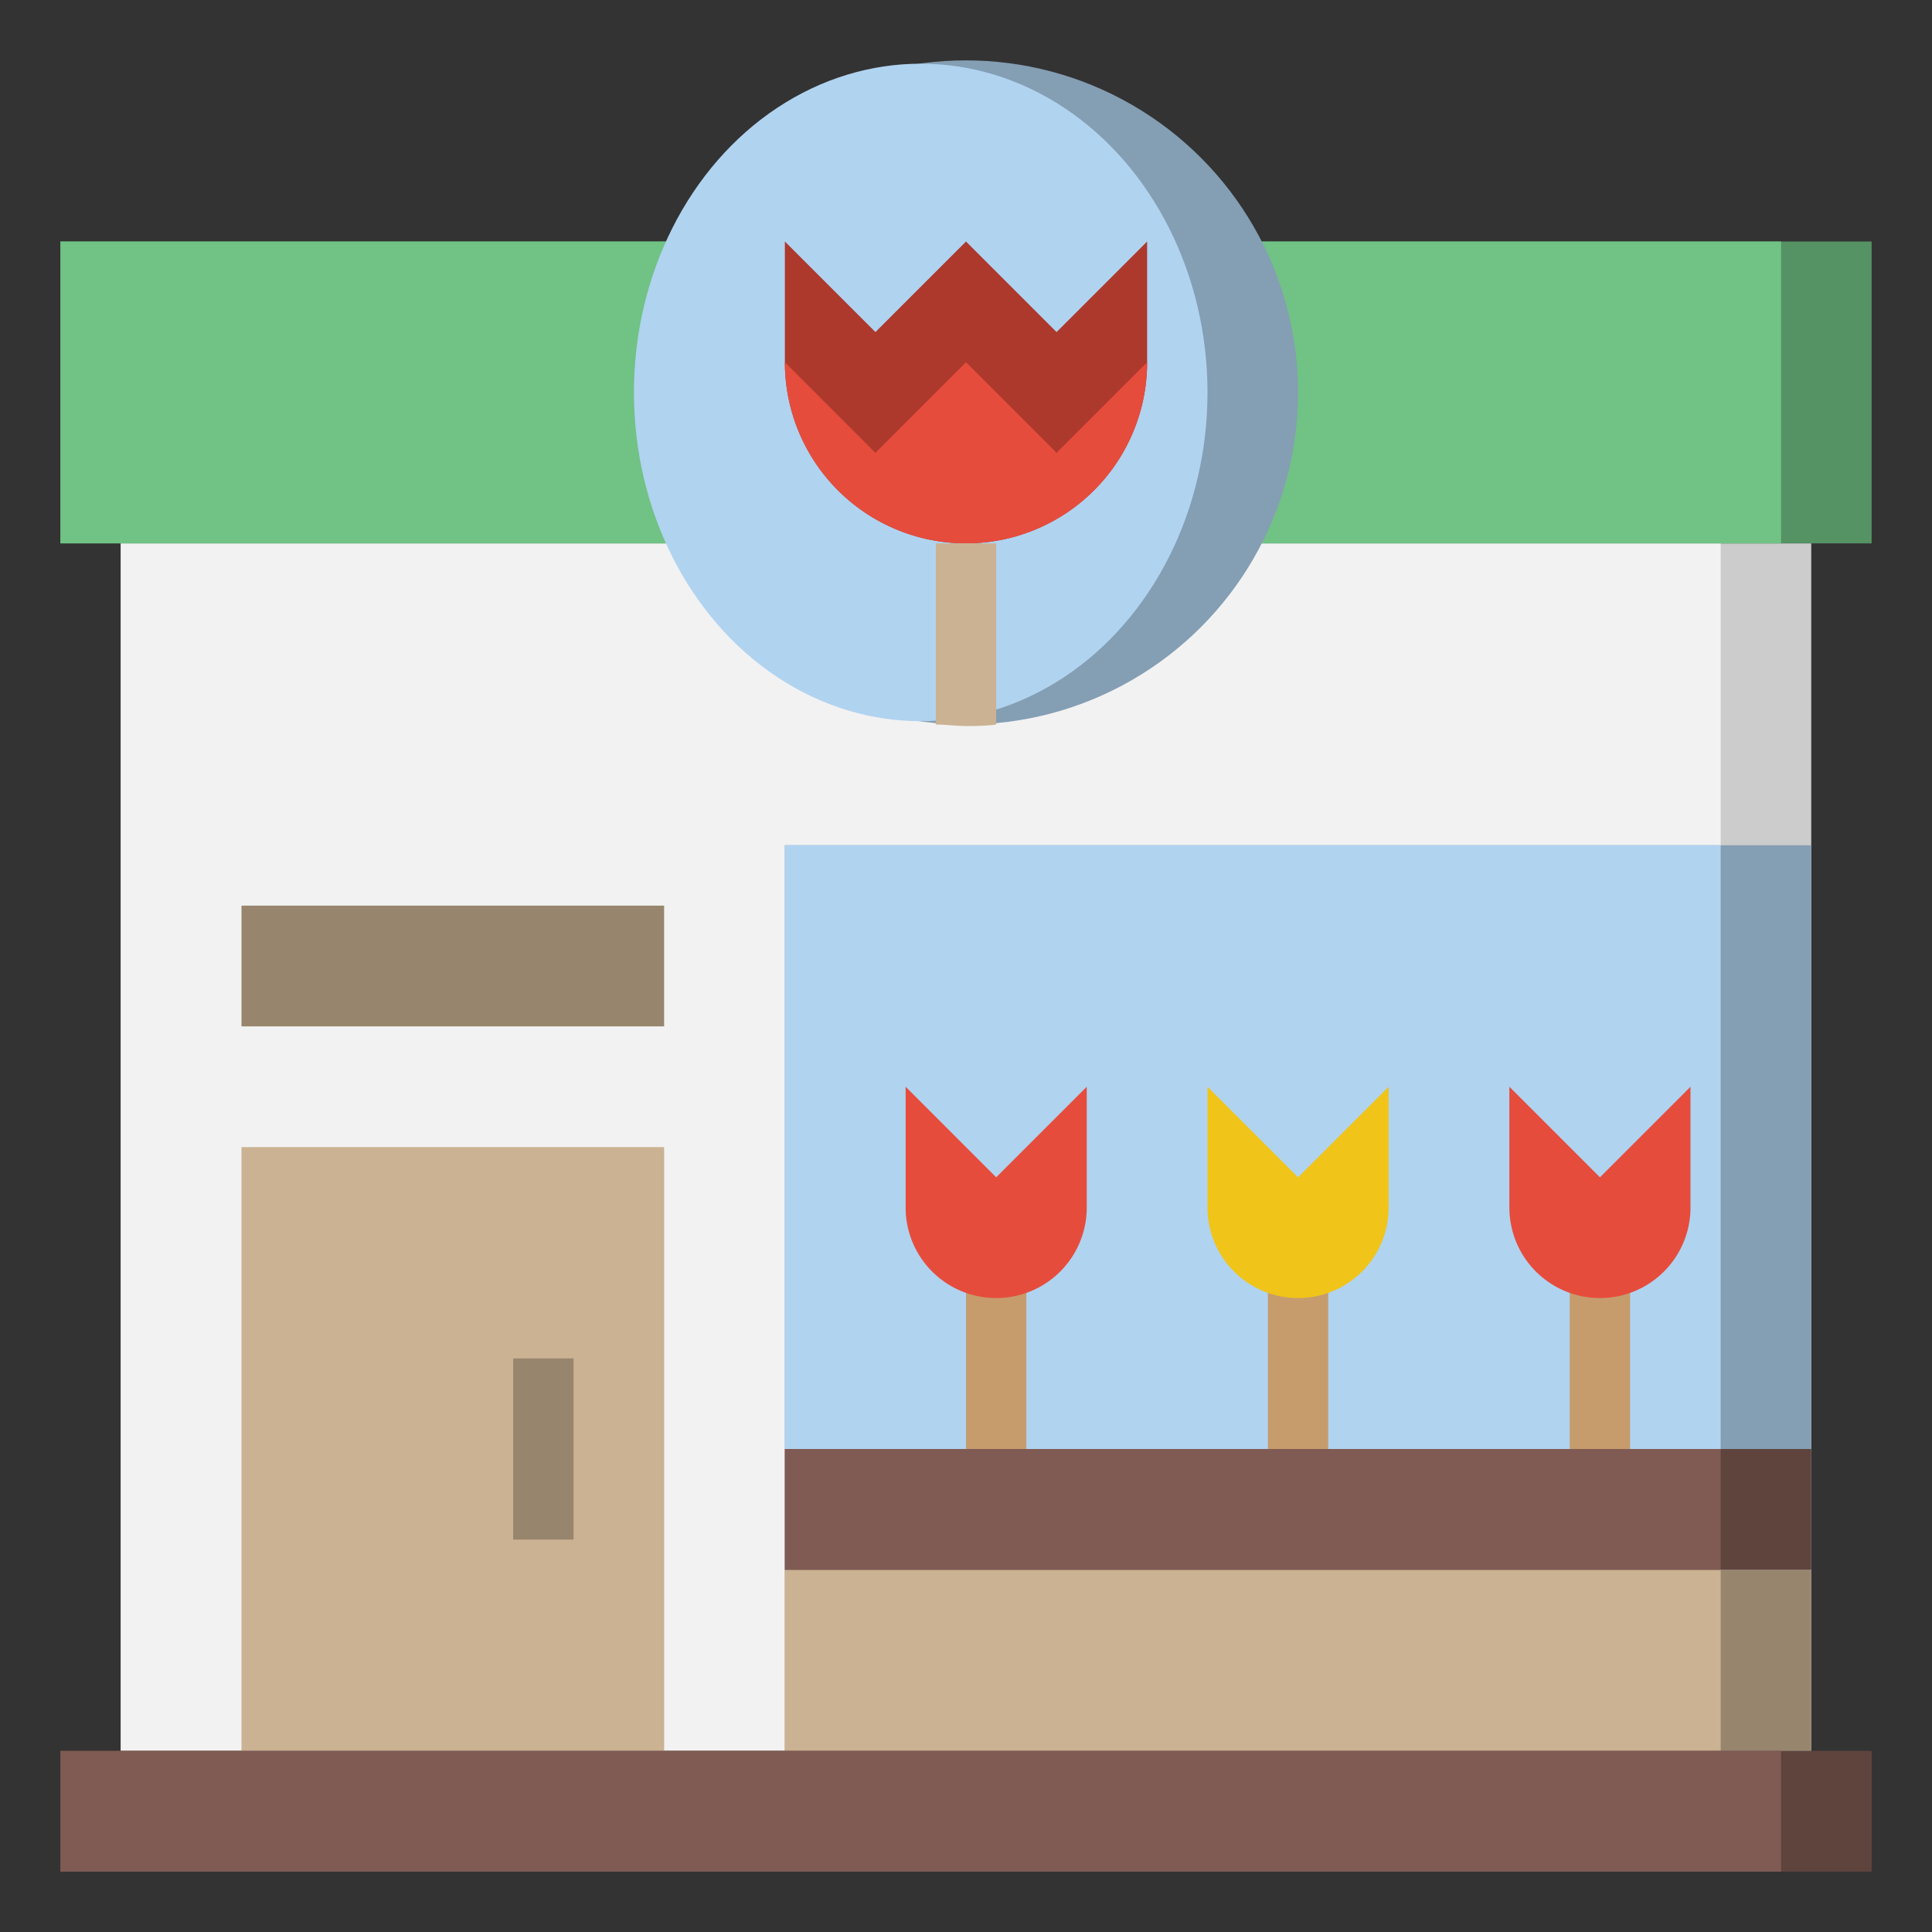 <?xml version="1.0" ?>
<!-- Uploaded to: SVG Repo, www.svgrepo.com, Generator: SVG Repo Mixer Tools -->
<svg width="800px" height="800px" viewBox="0 0 64 64" xmlns="http://www.w3.org/2000/svg">
<rect x="0" y="0" width="64" height="64" fill="#333333" stroke="none"/>
<defs>
<style>.cls-1{fill:#ccc;}.cls-2{fill:#f2f2f2;}.cls-3{fill:#849eb4;}.cls-4{fill:#b0d3f0;}.cls-5{fill:#c69c6d;}.cls-6{fill:#98856e;}.cls-7{fill:#cbb292;}.cls-8{fill:#5f443e;}.cls-9{fill:#7f5b53;}.cls-10{fill:#e64c3c;}.cls-11{fill:#f0c419;}.cls-12{fill:#559264;}.cls-13{fill:#71c285;}.cls-14{fill:#ad392d;}</style>
</defs>
<title/>
<g data-name="Layer 32" id="Layer_32">
<rect class="cls-1" height="40" width="56" x="4" y="18"/>
<rect class="cls-2" height="40" width="53" x="4" y="18"/>
<rect class="cls-3" height="20" width="34" x="26" y="28"/>
<rect class="cls-4" height="20" width="31" x="26" y="28"/>
<rect class="cls-5" height="6" width="2" x="52" y="42"/>
<rect class="cls-5" height="6" width="2" x="42" y="42"/>
<rect class="cls-5" height="6" width="2" x="32" y="42"/>
<rect class="cls-6" height="6" width="34" x="26" y="52"/>
<rect class="cls-7" height="6" width="31" x="26" y="52"/>
<rect class="cls-8" height="4" width="34" x="26" y="48"/>
<rect class="cls-9" height="4" width="31" x="26" y="48"/>
<path class="cls-10" d="M30,36l3,3,3-3v4a3,3,0,0,1-3,3h0a3,3,0,0,1-3-3Z"/>
<path class="cls-11" d="M40,36l3,3,3-3v4a3,3,0,0,1-3,3h0a3,3,0,0,1-3-3Z"/>
<path class="cls-10" d="M50,36l3,3,3-3v4a3,3,0,0,1-3,3h0a3,3,0,0,1-3-3Z"/>
<rect class="cls-6" height="4" width="14" x="8" y="30"/>
<polyline class="cls-7" points="8 58 8 38 22 38 22 58"/>
<rect class="cls-8" height="4" width="60" x="2" y="58"/>
<rect class="cls-9" height="4" width="57" x="2" y="58"/>
<rect class="cls-12" height="10" width="60" x="2" y="8"/>
<rect class="cls-13" height="10" width="57" x="2" y="8"/>
<circle class="cls-3" cx="32" cy="13" r="11"/>
<ellipse class="cls-4" cx="30.5" cy="13" rx="9.5" ry="10.89"/>
<path class="cls-14" d="M26,12V8l3,3,3-3,3,3,3-3v4a6,6,0,0,1-6,6h0A6,6,0,0,1,26,12Z"/>
<path class="cls-10" d="M32,12l-3,3-3-3a6,6,0,0,0,12,0l-3,3Z"/>
<path class="cls-7" d="M31,24c.33,0,.66.05,1,.05s.67,0,1-.05V18H31Z"/>
<line class="cls-14" x1="33" x2="36" y1="39" y2="36"/>
<rect class="cls-6" height="6" width="2" x="17" y="45"/>
</g>
</svg>